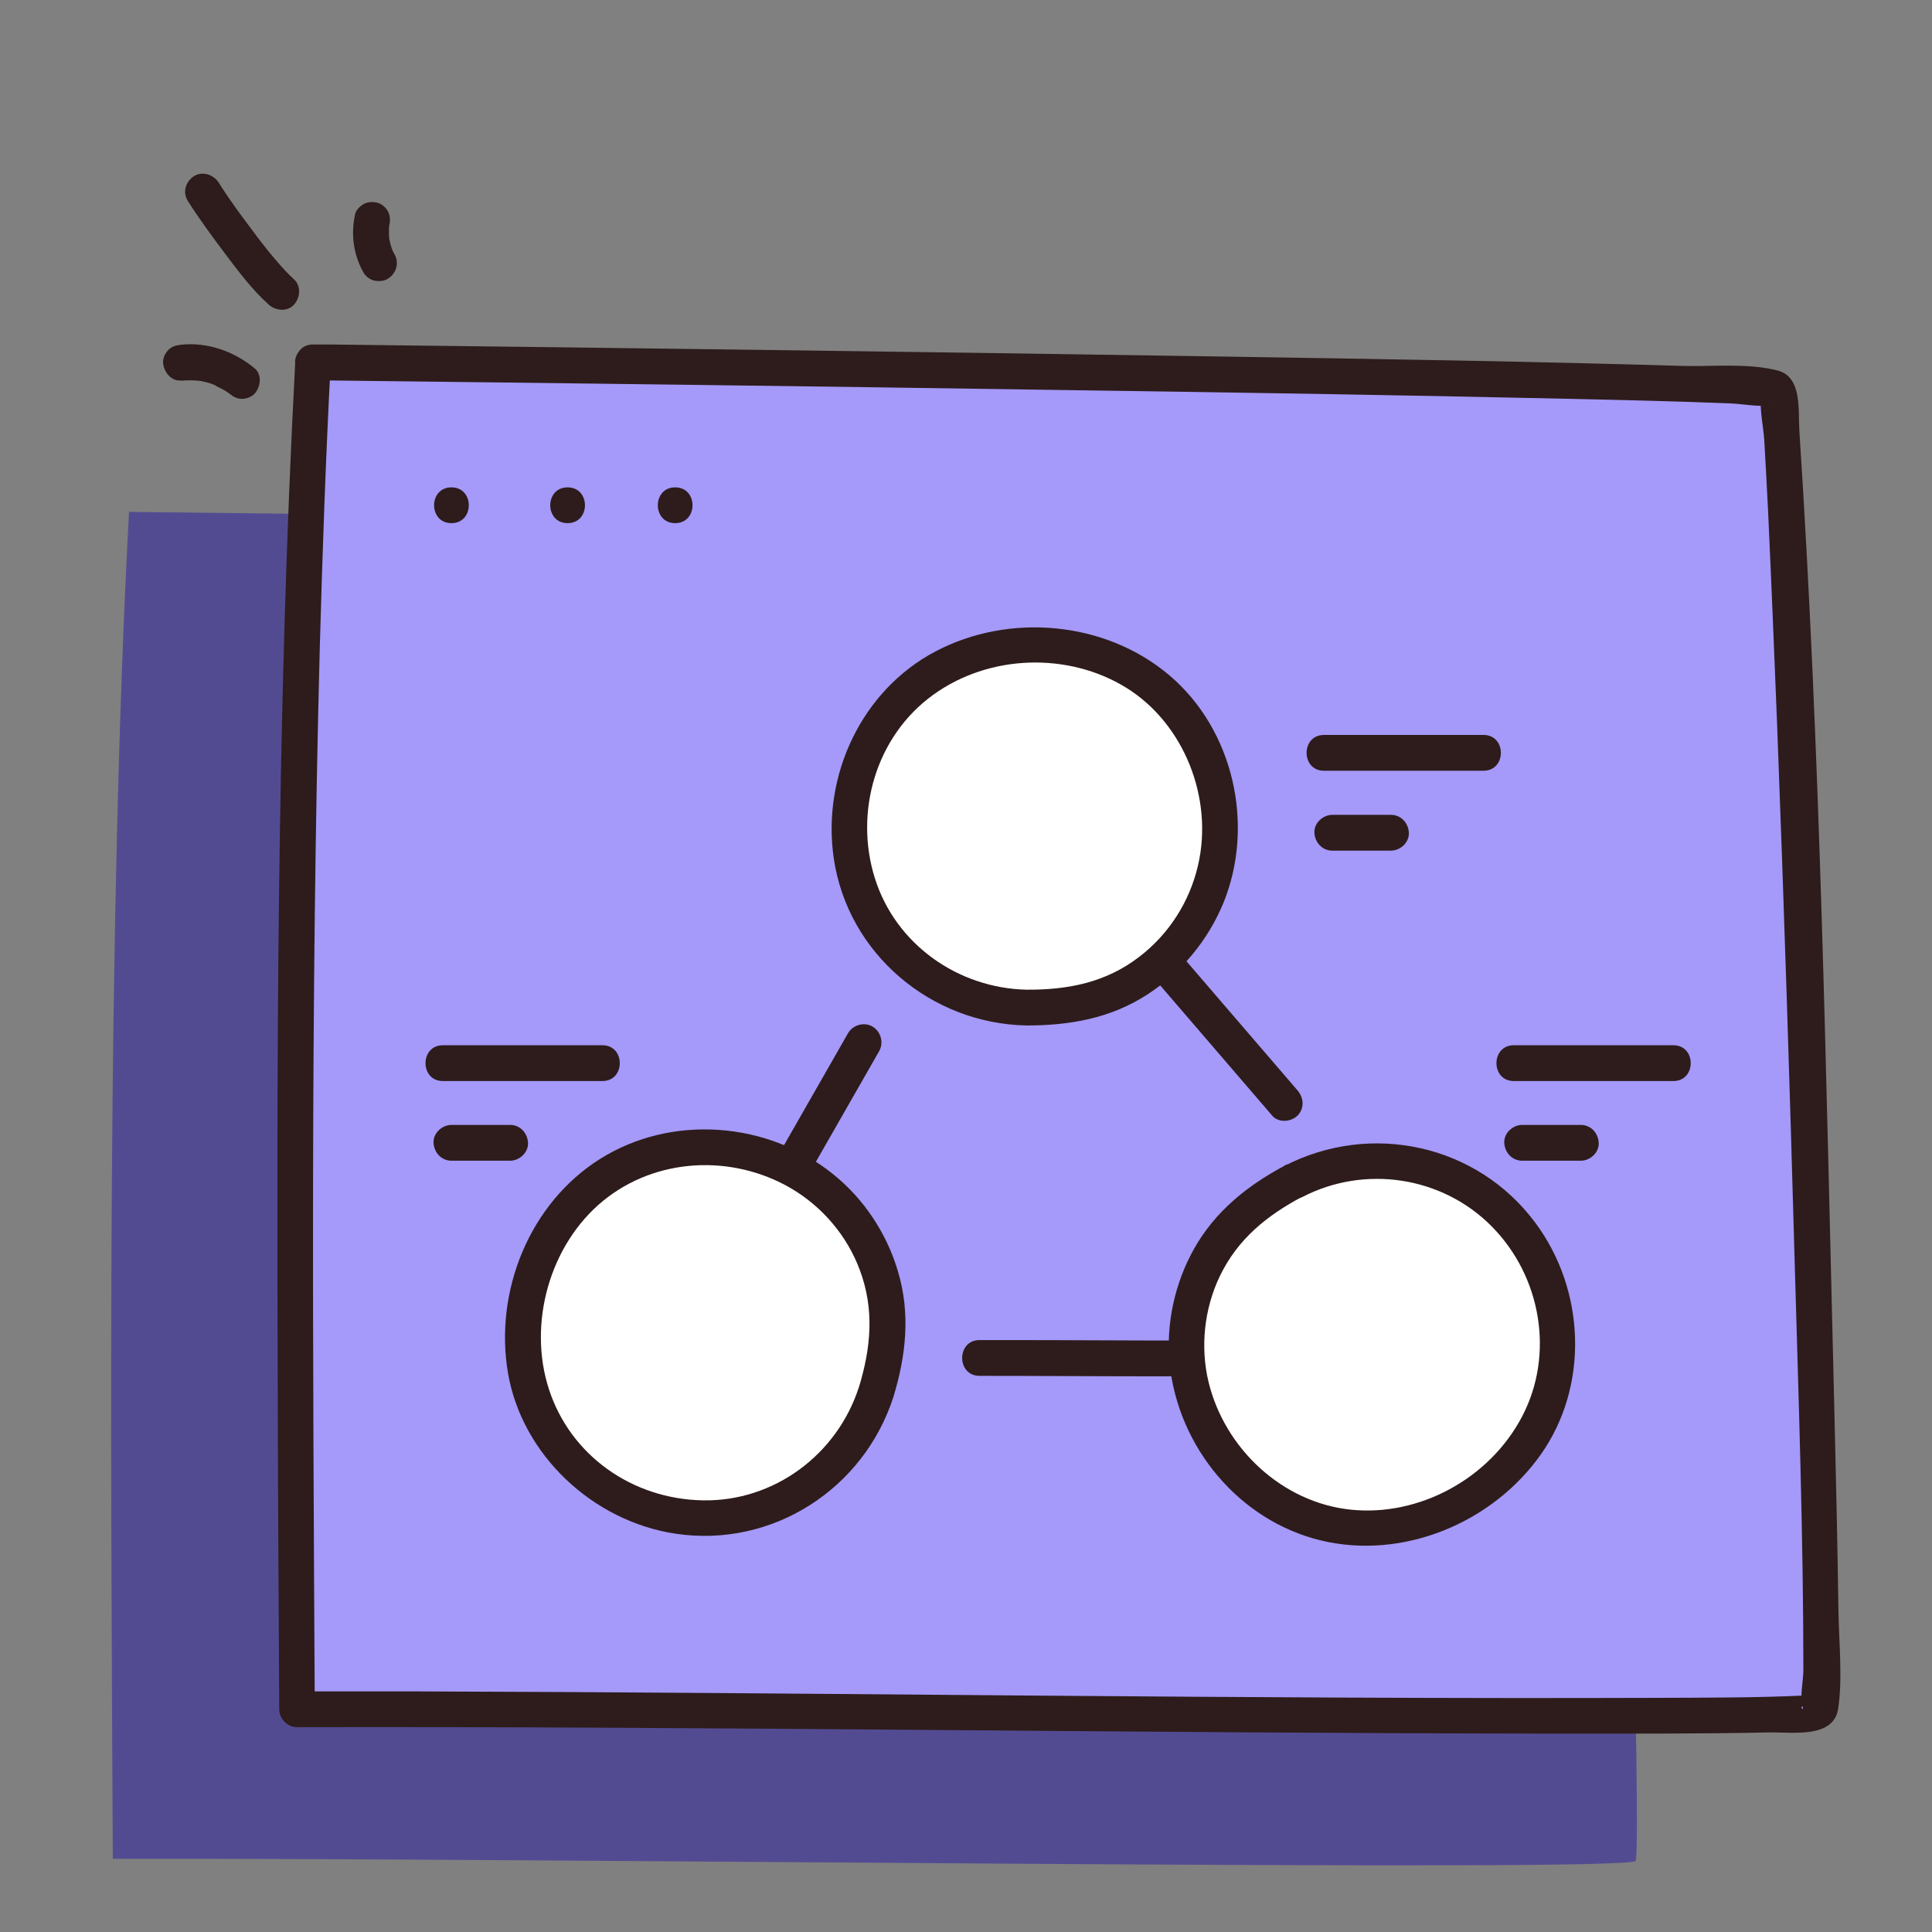 <svg width="81" height="81" viewBox="0 0 81 81" fill="none" xmlns="http://www.w3.org/2000/svg">
<rect x="0" y="0" width="81" height="81" fill="#808080" stroke="none"/>
<path d="M5.409 21.461C4.489 38.631 4.639 60.351 4.729 77.931C22.539 77.891 68.069 78.501 68.569 78.021C68.969 77.641 67.249 22.931 66.789 22.571C66.229 22.131 5.399 21.461 5.399 21.461H5.409Z" fill="#534B92"/>
<path d="M13.127 15.193C12.207 32.363 12.357 54.083 12.447 71.663C30.257 71.623 75.787 72.233 76.287 71.753C76.687 71.373 74.967 16.663 74.507 16.303C73.947 15.863 13.117 15.193 13.117 15.193H13.127Z" fill="#A599F9"/>
<path d="M12.377 15.193C11.597 29.933 11.597 44.713 11.647 59.473C11.657 63.533 11.687 67.603 11.707 71.663C11.707 72.063 12.047 72.413 12.457 72.413C30.207 72.373 47.957 72.673 65.697 72.683C68.517 72.683 71.347 72.693 74.167 72.633C75.137 72.613 76.877 72.903 77.067 71.633C77.257 70.363 77.097 68.853 77.077 67.513C77.037 64.593 76.967 61.673 76.897 58.753C76.557 45.193 76.327 31.573 75.437 18.033C75.387 17.203 75.557 15.823 74.557 15.543C73.347 15.213 71.817 15.373 70.587 15.343C64.247 15.153 57.897 15.053 51.547 14.953C38.967 14.753 26.387 14.593 13.817 14.443C13.587 14.443 13.357 14.443 13.127 14.443C12.157 14.433 12.157 15.933 13.127 15.943C23.627 16.063 34.117 16.193 44.617 16.353C51.707 16.453 58.807 16.563 65.897 16.723C68.107 16.773 70.327 16.823 72.537 16.913C73.057 16.933 73.647 17.053 74.157 17.003C74.347 16.983 74.297 17.003 74.297 17.023C74.147 15.833 73.827 16.603 73.827 16.603C73.797 16.613 73.837 16.573 73.827 16.643C73.777 17.213 73.927 17.873 73.967 18.443C74.027 19.433 74.077 20.433 74.127 21.423C74.267 24.413 74.387 27.403 74.507 30.393C74.797 37.943 75.037 45.493 75.247 53.053C75.407 58.713 75.607 64.373 75.607 70.033C75.607 70.453 75.447 71.153 75.577 71.553C75.637 71.733 75.447 71.603 75.577 71.533C75.607 71.523 76.047 71.043 76.037 71.063C76.017 71.123 76.117 71.093 76.017 71.063C75.927 71.043 75.787 71.083 75.697 71.083C73.637 71.183 71.567 71.173 69.497 71.183C52.157 71.243 34.817 70.963 17.477 70.913C15.797 70.913 14.127 70.913 12.447 70.913L13.197 71.663C13.117 56.833 13.017 41.993 13.407 27.163C13.517 23.173 13.657 19.173 13.867 15.183C13.917 14.223 12.417 14.223 12.367 15.183L12.377 15.193Z" fill="#2D1C1B"/>
<path d="M18.927 21.933C19.897 21.933 19.897 20.433 18.927 20.433C17.957 20.433 17.957 21.933 18.927 21.933Z" fill="#2D1C1B"/>
<path d="M23.797 21.933C24.767 21.933 24.767 20.433 23.797 20.433C22.827 20.433 22.827 21.933 23.797 21.933Z" fill="#2D1C1B"/>
<path d="M28.307 21.933C29.277 21.933 29.277 20.433 28.307 20.433C27.337 20.433 27.337 21.933 28.307 21.933Z" fill="#2D1C1B"/>
<path d="M43.047 42.243C43.247 42.243 43.437 42.243 43.637 42.243C47.887 42.263 51.297 38.743 51.137 34.493C51.137 34.413 51.137 34.343 51.137 34.263C50.987 30.113 47.477 26.863 43.317 27.073C43.107 27.083 42.897 27.093 42.687 27.103C38.647 27.313 35.507 30.693 35.607 34.733C35.607 34.793 35.607 34.863 35.607 34.923C35.697 38.973 38.997 42.213 43.047 42.233V42.243Z" fill="white"/>
<path d="M43.047 42.993C44.857 42.993 46.567 42.693 48.107 41.693C49.537 40.763 50.647 39.423 51.297 37.843C52.617 34.583 51.717 30.593 49.027 28.313C46.337 26.033 42.307 25.683 39.217 27.313C36.127 28.943 34.447 32.513 34.957 35.993C35.547 39.993 39.047 42.923 43.047 42.993C44.017 43.013 44.017 41.513 43.047 41.493C40.167 41.433 37.547 39.593 36.677 36.813C35.807 34.033 36.727 30.873 39.107 29.143C41.487 27.413 44.807 27.343 47.217 28.833C49.627 30.323 50.887 33.453 50.227 36.283C49.877 37.803 49.007 39.163 47.767 40.113C46.367 41.193 44.777 41.503 43.047 41.493C42.077 41.493 42.077 42.993 43.047 42.993Z" fill="#2D1C1B"/>
<path d="M54.237 49.523C54.067 49.613 53.887 49.703 53.717 49.803C49.967 51.803 48.637 56.523 50.787 60.183C50.827 60.243 50.867 60.313 50.897 60.373C52.997 63.963 57.627 65.143 61.187 63.003C61.367 62.893 61.547 62.783 61.727 62.673C65.177 60.573 66.347 56.103 64.347 52.593C64.317 52.533 64.287 52.483 64.247 52.423C62.247 48.903 57.807 47.613 54.227 49.513L54.237 49.523Z" fill="white"/>
<path d="M53.857 48.873C52.287 49.713 50.947 50.783 50.057 52.363C49.247 53.813 48.877 55.513 49.037 57.163C49.387 60.653 51.937 63.753 55.377 64.583C58.817 65.413 62.567 63.853 64.597 60.983C66.627 58.113 66.477 54.093 64.367 51.263C61.927 47.973 57.467 47.013 53.847 48.883C52.987 49.323 53.747 50.623 54.607 50.183C57.217 48.833 60.447 49.313 62.527 51.403C64.607 53.493 65.187 56.763 63.817 59.383C62.447 62.003 59.487 63.593 56.627 63.293C53.767 62.993 51.347 60.743 50.667 57.933C50.317 56.473 50.487 54.873 51.137 53.513C51.887 51.953 53.097 50.973 54.597 50.173C55.447 49.723 54.697 48.423 53.837 48.873H53.857Z" fill="#2D1C1B"/>
<path d="M49.757 56.203C47.227 56.203 44.687 56.183 42.157 56.183C41.797 56.183 41.427 56.183 41.067 56.183C40.097 56.183 40.097 57.683 41.067 57.683C43.597 57.683 46.137 57.703 48.667 57.703C49.027 57.703 49.397 57.703 49.757 57.703C50.727 57.703 50.727 56.203 49.757 56.203Z" fill="#2D1C1B"/>
<path d="M36.727 58.363C36.787 58.173 36.837 57.983 36.897 57.803C38.137 53.733 35.747 49.463 31.627 48.393C31.557 48.373 31.477 48.353 31.407 48.333C27.387 47.283 23.267 49.713 22.267 53.753C22.217 53.953 22.167 54.163 22.117 54.363C21.157 58.293 23.497 62.273 27.397 63.343C27.457 63.363 27.517 63.373 27.587 63.393C31.487 64.463 35.547 62.243 36.727 58.363Z" fill="white"/>
<path d="M37.457 58.563C37.987 56.823 38.177 55.073 37.647 53.303C37.177 51.703 36.207 50.243 34.897 49.203C32.157 47.013 28.147 46.713 25.167 48.583C22.187 50.453 20.717 54.153 21.297 57.563C21.877 60.973 24.837 63.783 28.337 64.303C32.387 64.903 36.217 62.423 37.457 58.563C37.757 57.643 36.307 57.243 36.007 58.163C35.097 60.983 32.457 62.953 29.477 62.903C26.497 62.853 23.917 61.013 23.017 58.253C22.117 55.493 23.047 52.183 25.277 50.353C27.507 48.523 30.707 48.383 33.167 49.823C34.477 50.593 35.517 51.813 36.047 53.243C36.667 54.903 36.517 56.503 36.007 58.173C35.727 59.103 37.167 59.493 37.457 58.573V58.563Z" fill="#2D1C1B"/>
<path d="M33.947 49.163C34.797 47.673 35.647 46.193 36.497 44.703C36.617 44.493 36.737 44.283 36.857 44.073C37.057 43.723 36.937 43.253 36.587 43.043C36.237 42.833 35.767 42.963 35.557 43.313C34.707 44.803 33.857 46.283 33.007 47.773C32.887 47.983 32.767 48.193 32.647 48.403C32.447 48.753 32.567 49.223 32.917 49.433C33.267 49.643 33.737 49.513 33.947 49.163Z" fill="#2D1C1B"/>
<path d="M54.397 45.713C52.987 44.073 51.567 42.423 50.157 40.783C49.957 40.543 49.747 40.313 49.547 40.073C49.287 39.763 48.757 39.803 48.487 40.073C48.187 40.373 48.217 40.823 48.487 41.133C49.897 42.773 51.317 44.423 52.727 46.063C52.927 46.303 53.137 46.533 53.337 46.773C53.597 47.083 54.127 47.043 54.397 46.773C54.697 46.473 54.667 46.023 54.397 45.713Z" fill="#2D1C1B"/>
<path d="M55.507 32.313H62.197C63.167 32.313 63.167 30.813 62.197 30.813H55.507C54.537 30.813 54.537 32.313 55.507 32.313Z" fill="#2D1C1B"/>
<path d="M55.857 35.663H58.317C58.707 35.663 59.087 35.323 59.067 34.913C59.047 34.503 58.737 34.163 58.317 34.163H55.857C55.467 34.163 55.087 34.503 55.107 34.913C55.127 35.323 55.437 35.663 55.857 35.663Z" fill="#2D1C1B"/>
<path d="M18.567 45.323H25.257C26.227 45.323 26.227 43.823 25.257 43.823H18.567C17.597 43.823 17.597 45.323 18.567 45.323Z" fill="#2D1C1B"/>
<path d="M18.927 48.663H21.387C21.777 48.663 22.157 48.323 22.137 47.913C22.117 47.503 21.807 47.163 21.387 47.163H18.927C18.537 47.163 18.157 47.503 18.177 47.913C18.197 48.323 18.507 48.663 18.927 48.663Z" fill="#2D1C1B"/>
<path d="M63.467 45.323H70.157C71.127 45.323 71.127 43.823 70.157 43.823H63.467C62.497 43.823 62.497 45.323 63.467 45.323Z" fill="#2D1C1B"/>
<path d="M63.817 48.663H66.277C66.667 48.663 67.047 48.323 67.027 47.913C67.007 47.503 66.697 47.163 66.277 47.163H63.817C63.427 47.163 63.047 47.503 63.067 47.913C63.087 48.323 63.397 48.663 63.817 48.663Z" fill="#2D1C1B"/>
<path d="M7.597 15.963C7.877 15.933 8.147 15.943 8.427 15.973L8.227 15.943C8.377 15.963 8.527 15.993 8.677 16.033C8.747 16.053 8.827 16.073 8.897 16.103C8.927 16.113 8.967 16.123 8.997 16.143C9.057 16.163 9.147 16.233 8.967 16.133C9.097 16.213 9.237 16.263 9.377 16.343C9.437 16.383 9.497 16.413 9.547 16.453C9.577 16.473 9.627 16.503 9.647 16.523L9.557 16.453C9.557 16.453 9.597 16.483 9.617 16.503C9.777 16.633 9.937 16.723 10.147 16.723C10.327 16.723 10.547 16.643 10.677 16.503C10.927 16.223 10.997 15.713 10.677 15.443C9.817 14.733 8.707 14.333 7.587 14.453C7.387 14.473 7.207 14.523 7.057 14.673C6.927 14.803 6.827 15.013 6.837 15.203C6.857 15.573 7.167 15.993 7.587 15.953L7.597 15.963Z" fill="#2D1C1B"/>
<path d="M7.867 8.413C8.347 9.173 8.887 9.903 9.427 10.623C9.967 11.343 10.567 12.143 11.267 12.773C11.557 13.033 12.047 13.083 12.327 12.773C12.587 12.483 12.637 11.993 12.327 11.713C12.047 11.453 11.787 11.173 11.547 10.883C11.397 10.703 11.237 10.523 11.097 10.333C11.017 10.233 10.927 10.123 10.847 10.013C10.807 9.963 10.777 9.923 10.737 9.873C10.847 10.023 10.717 9.843 10.697 9.813C10.167 9.113 9.637 8.403 9.167 7.653C8.957 7.323 8.487 7.163 8.137 7.383C7.787 7.603 7.647 8.053 7.867 8.413Z" fill="#2D1C1B"/>
<path d="M14.877 9.033C14.707 9.853 14.827 10.693 15.237 11.423C15.327 11.583 15.507 11.723 15.687 11.763C15.867 11.803 16.107 11.793 16.267 11.683C16.617 11.463 16.747 11.023 16.537 10.653C16.487 10.563 16.437 10.473 16.397 10.373L16.477 10.553C16.387 10.333 16.327 10.103 16.297 9.873L16.327 10.073C16.297 9.853 16.297 9.623 16.327 9.393L16.297 9.593C16.297 9.533 16.317 9.473 16.327 9.413C16.367 9.213 16.357 9.013 16.247 8.833C16.157 8.673 15.977 8.533 15.797 8.493C15.607 8.453 15.387 8.463 15.217 8.573C15.057 8.673 14.907 8.833 14.877 9.023V9.033Z" fill="#2D1C1B"/>
</svg>
